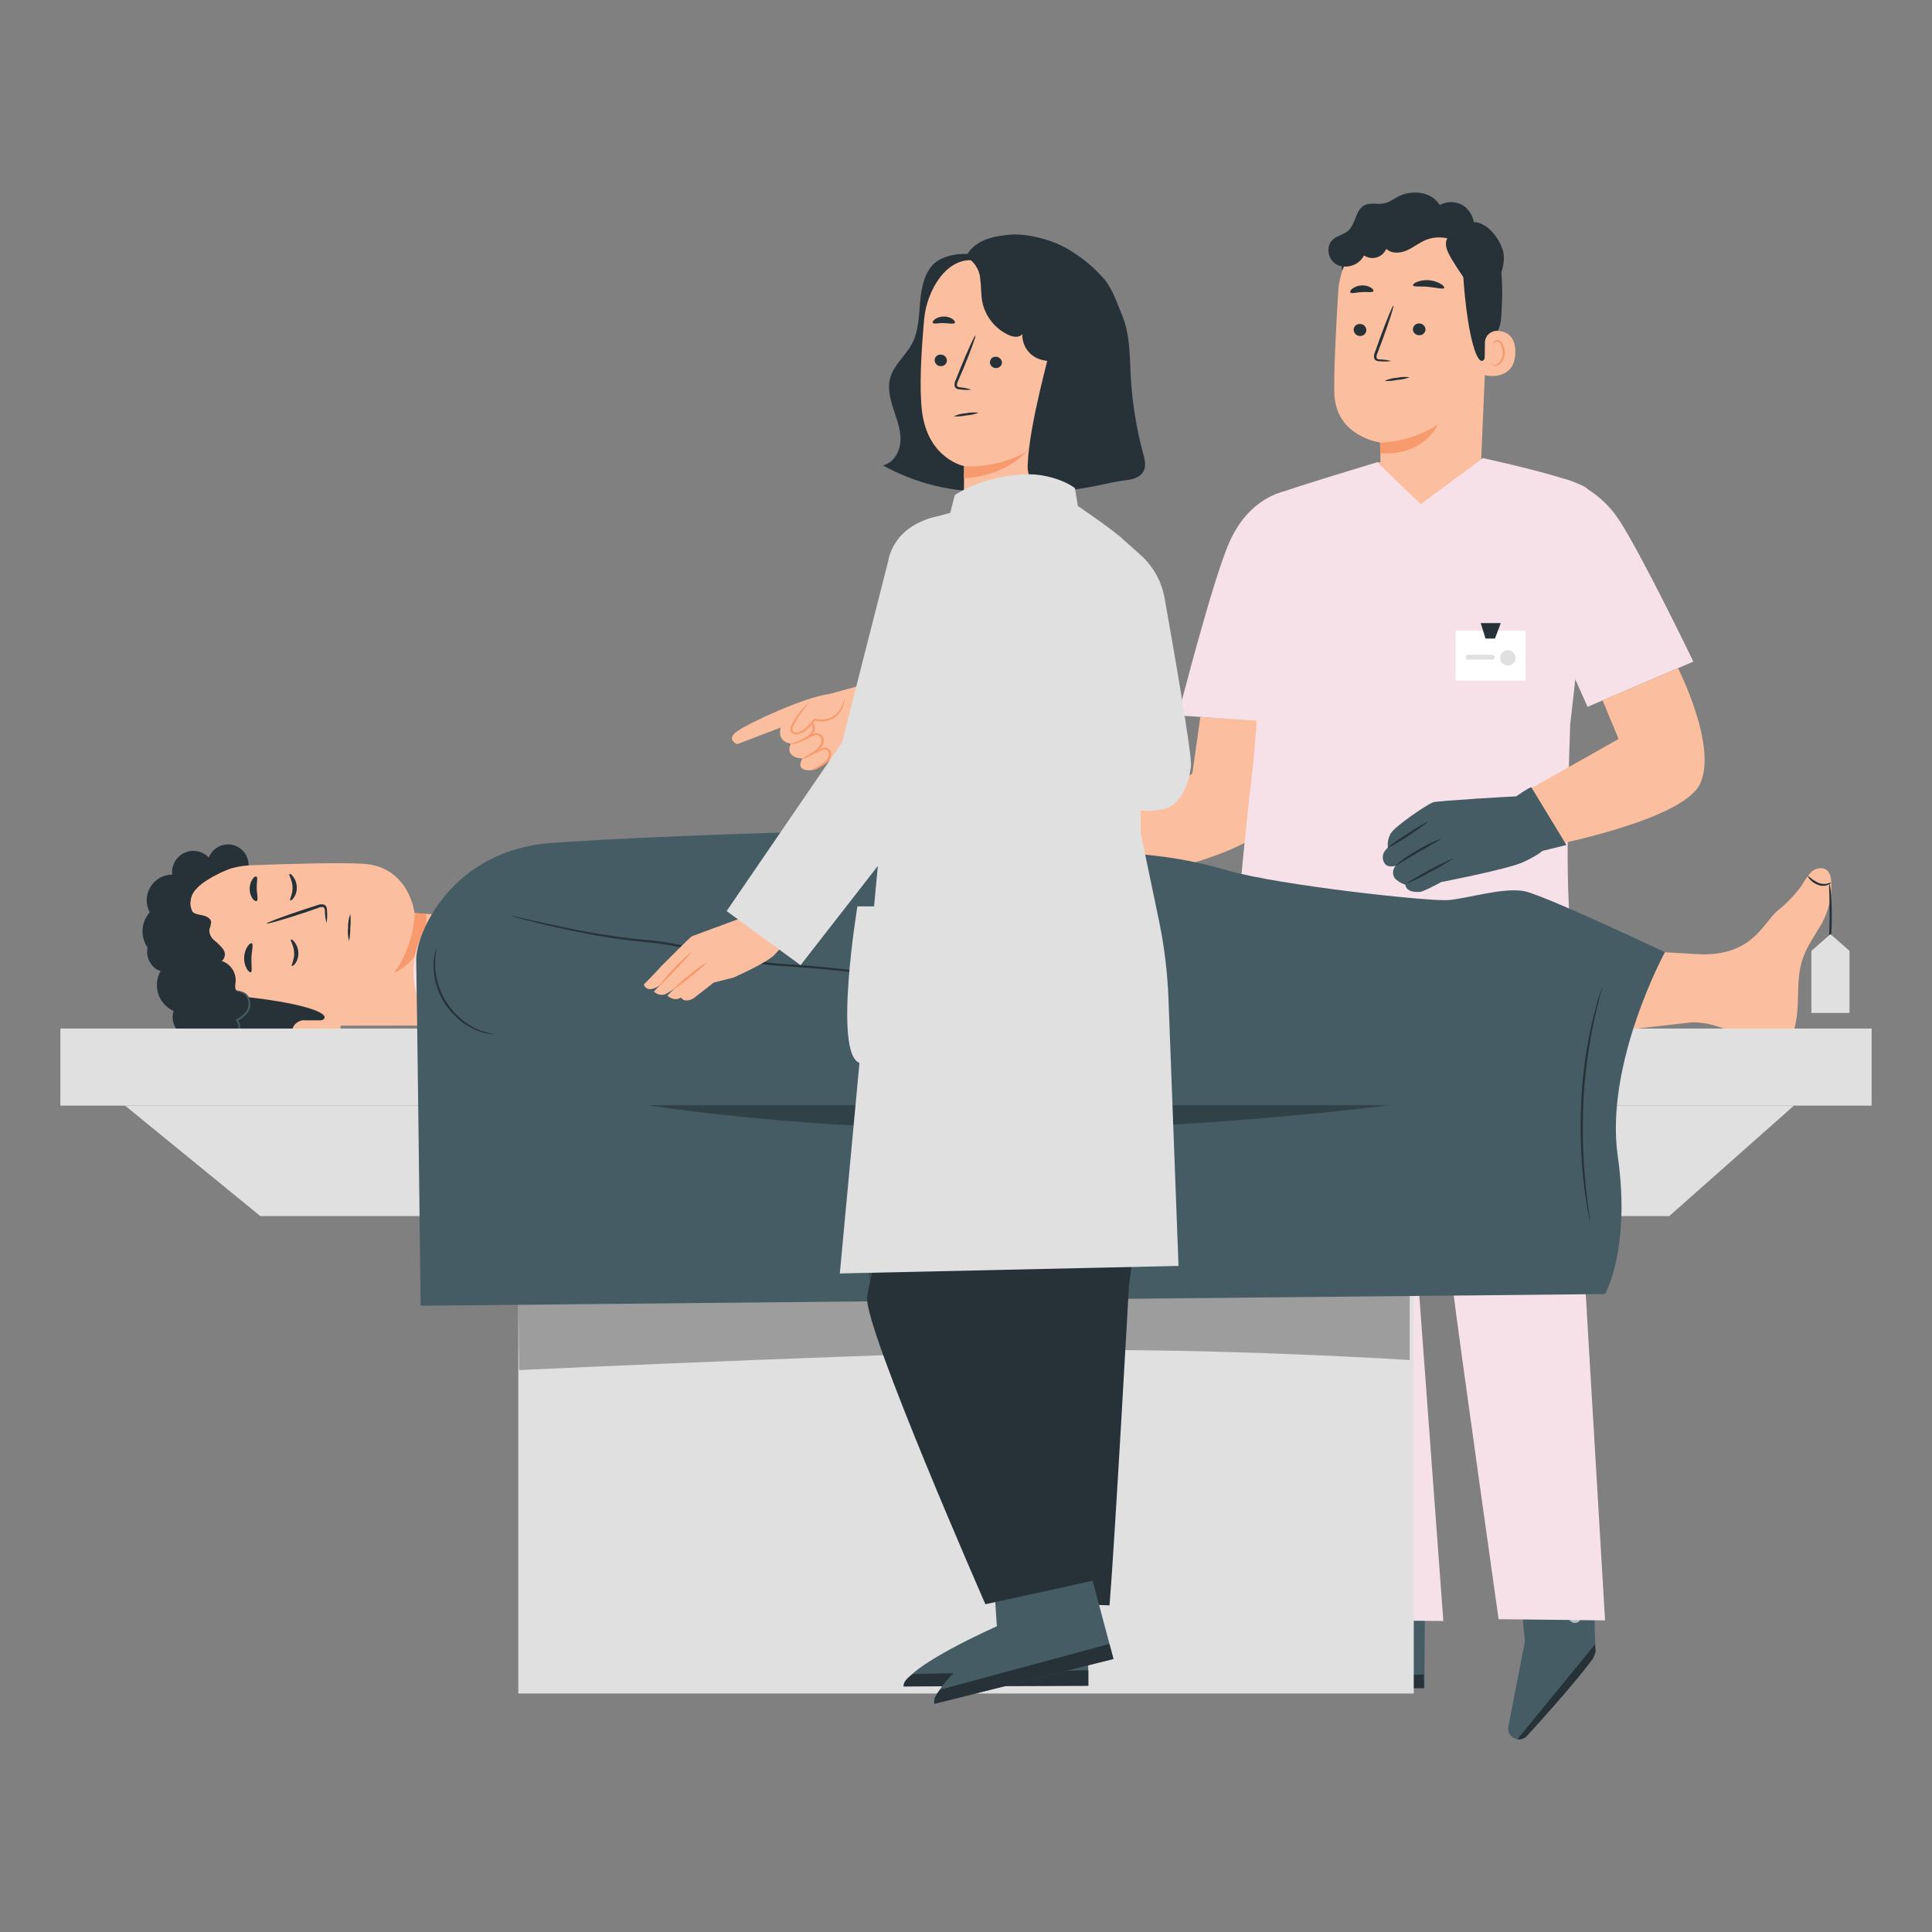 <?xml version="1.0" encoding="UTF-8"?>
<svg id="Layer_1" xmlns="http://www.w3.org/2000/svg" xmlns:xlink="http://www.w3.org/1999/xlink" version="1.1" viewBox="0 0 256 256">
  <rect x="0" y="0" width="256" height="256" fill="#808080" stroke="none"/>
  <!-- Generator: Adobe Illustrator 29.4.0, SVG Export Plug-In . SVG Version: 2.1.0 Build 152)  -->
  <defs>
    <style>
      .st0 {
        fill: none;
      }

      .st1 {
        fill: #f79a6e;
      }

      .st2 {
        fill: #f6e1e8;
      }

      .st3 {
        fill: #263238;
      }

      .st4 {
        fill: #f79b6e;
      }

      .st5 {
        fill: #455c65;
      }

      .st6 {
        fill: #fbbe9e;
      }

      .st7 {
        fill: #fff;
      }

      .st8 {
        opacity: .6;
      }

      .st9 {
        opacity: .3;
      }

      .st10 {
        fill: #e0e0e0;
      }

      .st11 {
        clip-path: url(#clippath);
      }
    </style>
    <clipPath id="clippath">
      <rect class="st0" x="8" y="25.53" width="240" height="204.94"/>
    </clipPath>
  </defs>
  <g class="st11">
    <g>
      <path class="st6" d="M169.98,95.56s1.18,7.97-1.21,12.93c-2.39,4.96-20.7,8.36-20.7,8.36l-2.79-7.17,12.71-7.17,1.06-7.5,10.95.56h-.01Z"/>
      <path class="st5" d="M145.7,109.24c-.29,0-10.28.57-11,.79-.71.22-5.06,3.14-5.64,4.13-.34.58-.47,1.26-.35,1.93-.31.18-.55.47-.65.81-.11.35-.08.72.08,1.04.39.91,1.56.48,1.56.48-.19.22-.31.5-.34.79-.03.29.04.59.19.84.39.41.89.72,1.44.88,0,0,0,1.09,1.92.96.54-.05,2.84-1.32,2.84-1.32,0,0,8.86-1.71,10.9-2.64,2.03-.93,2.47-1.17,2.47-1.17l3.57-.15-4.98-8.59c-.32,0-2,1.2-2,1.2v.03Z"/>
      <path class="st3" d="M146.54,112.75c-.04.07-.1.14-.16.2-.16.18-.33.35-.51.51-.68.58-1.47,1.02-2.32,1.3-1.27.42-2.63.48-3.93.15-.73-.17-1.44-.54-2.21-.54-.81.07-1.61.26-2.36.57-.4.17-.83.26-1.26.26s-.86-.09-1.26-.26c-.2-.11-.36-.29-.46-.5-.04-.11-.06-.23-.05-.35,0-.12.04-.23.1-.34.22-.33.53-.6.89-.78,1.12-.7,2.31-1.27,3.56-1.7.84-.29,1.69-.51,2.56-.67.31-.05.54-.08.71-.1.08,0,.17,0,.25,0-.31.09-.62.16-.94.22-.86.2-1.7.45-2.52.75-1.22.45-2.38,1.03-3.48,1.73-.32.16-.59.4-.79.7-.04.07-.05.15-.06.23,0,.08,0,.16.04.24.03.08.07.15.13.2.06.06.12.1.2.14.34.17.71.25,1.09.22.41-.03.81-.12,1.2-.25.78-.32,1.6-.51,2.44-.58.78.08,1.54.27,2.27.54,1.25.33,2.57.29,3.81-.09.83-.26,1.62-.66,2.31-1.19.49-.37.72-.63.75-.61Z"/>
      <path class="st2" d="M167.54,95.56l-11.45-.76s4.56-17.9,6.82-22.98c2.66-5.99,7.28-6.69,7.28-6.69,0,0,1.04,13.78.92,14.15-.12.36-3.36,15.78-3.36,15.78"/>
      <path class="st2" d="M207.12,63.42s4.44.85,7.52,5.64c3.08,4.79,9.74,18.61,9.74,18.61l-14.02,5.99s-7.86-17.76-8.54-18.27c-.69-.51,5.3-11.96,5.3-11.96h0Z"/>
      <path class="st6" d="M188.62,28.44h-.54c-2.73.03-5.35,1.08-7.34,2.95-1.99,1.87-3.21,4.41-3.41,7.13-.32,5.17-.61,10.88-.52,13.64.19,5.73,6.1,6.48,6.1,6.48v2.34c-.04,3.86,2.36,9.29,6.33,9.29l1.3-.9c3.92,0,5.65-4.54,5.72-8.34l.92-21.38c.35-5.97-2.43-10.98-8.57-11.19h0Z"/>
      <path class="st1" d="M182.84,58.63c2.73-.06,5.39-.89,7.68-2.38,0,0-1.73,4.17-7.62,3.81l-.05-1.43h-.01Z"/>
      <path class="st3" d="M179.37,43.7c0,.22.1.42.25.58.16.15.36.24.58.24.11,0,.21,0,.31-.04.1-.03.19-.09.27-.16.08-.07.14-.16.19-.25.05-.1.07-.2.08-.31,0-.22-.09-.43-.24-.59-.16-.16-.37-.24-.59-.24-.11,0-.22,0-.32.04-.1.04-.2.09-.28.16-.08.07-.14.16-.19.26-.05.1-.07.2-.07.31h0Z"/>
      <path class="st3" d="M187.21,43.62c0,.22.1.42.25.57.16.15.36.23.58.23.11,0,.21,0,.31-.04.1-.03.19-.09.27-.16.08-.07.14-.16.19-.25.05-.1.07-.2.08-.3,0-.22-.1-.42-.25-.57-.15-.15-.36-.24-.58-.24-.11,0-.21,0-.31.04-.1.03-.19.09-.27.16-.08.07-.14.16-.19.25-.05.1-.07.2-.08.31Z"/>
      <path class="st3" d="M184.38,47.85c-.48-.13-.98-.21-1.48-.22-.23,0-.45-.05-.5-.21-.02-.23.03-.47.14-.68.21-.54.42-1.12.65-1.73.9-2.46,1.55-4.48,1.44-4.51-.1-.03-.91,1.93-1.81,4.39-.21.6-.42,1.18-.62,1.74-.14.27-.17.59-.1.88.03.08.09.15.16.21.07.06.15.09.23.11.13.03.26.05.39.04.5.05,1,.04,1.49-.03h.01Z"/>
      <path class="st3" d="M187.23,37.81c.09.24,1,.1,2.06.2,1.06.1,1.93.36,2.07.15.06-.11-.09-.33-.45-.54-.47-.27-1-.44-1.54-.49-.54-.05-1.09.03-1.6.22-.39.15-.58.35-.54.46Z"/>
      <path class="st3" d="M178.91,38.75c.16.2.78,0,1.53-.05.75-.05,1.39.1,1.53-.11.07-.1-.04-.3-.32-.48-.38-.22-.81-.32-1.25-.29-.44.02-.86.17-1.21.43-.26.21-.32.42-.27.52v-.02Z"/>
      <path class="st3" d="M177.82,35.89s1.48-3.63,3.27-4.51c2.13-1.09,3.11,1.21,5.15.6,2.04-.61,4.08-1.63,6.21-.14,2.33,1.63,1.28,2.85,1.48,5.39.78,10.29,2.78,13.16,3.23,8.28.05-.54,1.56-.99,1.74-3.27.23-2.92.27-6.46-.44-8.5-.6-1.73-1.63-2.91-3.51-4.2-2.93-2.03-6.91-1.98-9.61-1.63-2.7.34-7.86,3.48-7.52,7.96h0Z"/>
      <path class="st6" d="M196.76,45.37c0-.22.06-.43.15-.62.09-.2.22-.37.38-.51.16-.14.35-.25.55-.32.2-.07.42-.1.64-.08,1.09.07,2.34.65,2.31,2.86-.05,3.92-4.08,3.09-4.09,2.97,0-.11.03-2.65.06-4.3Z"/>
      <path class="st1" d="M197.57,48.2s.07.05.18.1c.18.07.37.07.54,0,.26-.16.47-.38.62-.65.15-.27.22-.57.21-.87,0-.34-.05-.67-.18-.98-.04-.13-.11-.25-.2-.34-.1-.1-.21-.16-.34-.2-.08-.02-.16,0-.24.02-.08.03-.14.09-.17.17-.06.11-.03.19-.05.2-.02,0-.09-.07-.05-.23.02-.1.08-.18.16-.25.11-.08.25-.12.39-.1.16.03.32.11.44.21.13.11.22.25.28.4.17.34.25.71.23,1.09,0,.35-.08.7-.26,1-.19.3-.46.54-.78.68-.11.03-.22.04-.33.02-.11-.02-.22-.06-.31-.12-.12-.06-.14-.15-.13-.16h-.01Z"/>
      <path class="st3" d="M177.23,35.12c.64.26,1.35.27,2,.04.65-.23,1.19-.7,1.51-1.31.24.16.52.27.81.32.29.04.59.02.87-.06.28-.08.54-.23.76-.43.22-.2.4-.44.51-.71.68.67,1.84.6,2.72.21.88-.39,1.63-1.02,2.54-1.39.9-.36,1.88-.43,2.83-.21-.59,1.03.33,2.39,1.25,3.84.54.84,1.19,1.72,1.63,2.6.45.88,1.56,1.52,2.49,1.14.77-.32,1.12-1.17,1.4-1.93.54-1.41,1.03-2.97.48-4.36-.4-1.09-1.09-2.05-1.99-2.78-1.34-.87-1.75-.63-1.75-.63-.07-.46-.24-.9-.49-1.29-.25-.39-.59-.72-.97-.97-.47-.27-.99-.41-1.53-.42-.54,0-1.07.13-1.53.38,0,0-1-1.85-3.64-1.63-2.04.16-2.47,1.19-3.81,1.43-.82.15-1.72-.14-2.47.21-1.27.6-1.16,2.49-2.22,3.41-.58.51-1.42.64-2,1.14-1.04.9-.68,2.79.59,3.39h0Z"/>
      <path class="st3" d="M186.78,49.99c-.52.2-1.07.32-1.63.35-.55.12-1.12.16-1.69.14.51-.25,1.07-.39,1.63-.42.56-.12,1.13-.14,1.69-.07Z"/>
      <path class="st5" d="M177.7,205.77l.39,11.49s-11.57,4.26-11.7,6.39l22.34.05.13-17.93h-11.17Z"/>
      <path class="st10" d="M184.99,216.3c.21.07.4.21.51.4.12.19.16.42.11.64-.06.22-.19.4-.39.52-.19.12-.42.16-.64.11-.23-.07-.42-.22-.54-.42-.12-.2-.16-.44-.12-.67.08-.22.25-.4.46-.5.21-.1.46-.12.68-.04"/>
      <path class="st3" d="M188.71,223.69l-.06-1.81-21.38.63s-1,.43-.89,1.13l22.33.05Z"/>
      <path class="st7" d="M177.73,217.14c0,.11.54.16,1.09.51.54.35.82.81.92.77s-.06-.68-.72-1.09c-.66-.41-1.31-.29-1.29-.19Z"/>
      <path class="st7" d="M175.38,218.13c-.03.1.45.29.81.75.37.46.48.95.59.95s.18-.62-.29-1.19c-.47-.57-1.1-.64-1.1-.51h0Z"/>
      <path class="st7" d="M174.04,220.9c.1,0,.26-.54,0-1.09-.26-.54-.78-.84-.83-.75-.05.09.27.41.49.9.22.49.26.92.34.93h0Z"/>
      <path class="st7" d="M177.93,214.51c.04.1.54-.05,1.16,0,.61.05,1.09.24,1.15.15.07-.09-.4-.48-1.13-.54-.73-.06-1.24.31-1.18.4h0Z"/>
      <path class="st5" d="M200.84,203.68l1.21,13.85-2.18,11.23c-.04.19-.04.39,0,.58.04.19.12.37.24.53.11.16.26.29.43.39.17.1.35.16.55.19.23.03.46,0,.67-.07.21-.07.41-.21.56-.37,1.99-2.18,9.26-10.17,9.12-11.19-.17-1.17-.3-14.69-.3-14.69l-10.3-.45Z"/>
      <path class="st3" d="M201.06,230.46l10.29-12.57.04.59c.03.51-.12,1.02-.42,1.43-.82,1.09-3.14,4.06-8.64,10.11-.16.17-.36.3-.58.38-.22.08-.46.1-.69.06Z"/>
      <g class="st8">
        <path class="st7" d="M208.21,213.59c-.16.14-.27.33-.3.54-.03.21.02.42.13.6.13.17.32.28.53.31.21.03.42-.02.6-.14.17-.14.29-.35.32-.57.03-.22-.02-.45-.15-.64-.16-.16-.37-.25-.59-.26-.22,0-.44.07-.61.21"/>
      </g>
      <path class="st7" d="M205.27,213.37c-.62-.16-1.25-.23-1.89-.21-.63.11-1.24.31-1.81.58,0-.03.11-.21.42-.41.41-.26.87-.42,1.36-.47.48-.05.97.02,1.42.19.34.14.52.29.5.33h0Z"/>
      <path class="st7" d="M203.38,212.38c-.06-.18-.08-.36-.05-.54.02-.49.13-.96.33-1.4.12-.34.34-.62.64-.82.1-.05.22-.07.34-.06.12.02.23.07.31.15.16.16.25.38.26.61,0,.47-.16.92-.46,1.28-.3.36-.71.61-1.17.69-.46.08-.93,0-1.35-.18-.42-.19-.78-.51-1.02-.91-.06-.1-.1-.21-.11-.32-.01-.12,0-.23.03-.34.04-.11.12-.2.22-.26.1-.06.21-.09.33-.08.35.06.67.2.95.42.4.28.74.62,1.01,1.02.12.13.2.29.25.46-.39-.5-.86-.94-1.38-1.3-.25-.18-.53-.3-.83-.34-.06,0-.13,0-.18.04-.06.03-.1.08-.13.14-.02.07-.02.15,0,.23,0,.08.04.15.08.21.22.33.54.6.9.76.37.16.77.21,1.17.15.38-.08.73-.28.99-.57.26-.3.41-.67.43-1.06,0-.16-.06-.32-.16-.44-.05-.05-.11-.08-.17-.09-.06,0-.13,0-.19.03-.25.17-.44.4-.54.68-.27.58-.43,1.21-.47,1.85h-.03Z"/>
      <path class="st2" d="M167.77,117.28s-3.75,5.84-3.2,13.03c.21,2.79,10,84.34,10,84.34l16.68.14-5.69-77,1.04.23s5.37,27.93,5.94,32.93c.51,4.5,6.03,43.6,6.03,43.6l14.11.16-2.67-45.05-2.26-42.02-5.32-13.14-34.64,2.78Z"/>
      <path class="st6" d="M203.16,63.11l-7.29-2.47-13.38.62-6.11,2.92,9.5,19.41,6.25-.91,11.04-19.57h-.01Z"/>
      <path class="st2" d="M209.05,131.42l-45.85.13s1.09-15.83,2.85-30.18l.37-4.41,2.49-31.41c2.18-.88,13.58-4.3,13.58-4.3l5.76,5.55,8.25-6.1s12.56,2.72,13.84,4.08c1.27,1.36-2.28,31.21-2.28,31.21,0,0-.79,20.51.05,26.71l.94,8.71Z"/>
      <path class="st3" d="M208.11,131.55c0,.07-9.9.12-22.12.12s-22.12-.05-22.12-.12,9.9-.13,22.12-.13,22.12.05,22.12.13Z"/>
      <path class="st7" d="M192.88,90.18h9.27v-6.61h-9.27v6.61Z"/>
      <path class="st10" d="M198.78,87.16c0,.2.06.4.17.57.11.17.27.3.46.38.19.08.39.1.59.06.2-.04.38-.14.52-.28.14-.14.24-.32.28-.52.04-.2.02-.4-.06-.59-.08-.19-.21-.35-.38-.46-.17-.11-.36-.17-.56-.17-.27,0-.53.11-.72.3-.19.19-.3.45-.3.72h0Z"/>
      <path class="st10" d="M194.47,87.4h3.3c.14,0,.25-.11.25-.24v-.16c0-.14-.11-.24-.25-.24h-3.3c-.13,0-.25.11-.25.24v.16c0,.14.11.24.25.24Z"/>
      <path class="st3" d="M198.09,84.61l.77-2.05h-2.66l.64,2.05h1.25Z"/>
      <path class="st6" d="M222.35,88.54s5.29,10.4,2.9,15.35c-2.39,4.96-20.7,8.36-20.7,8.36l-2.79-7.16,12.71-7.17-2.12-5.12,10-4.26Z"/>
      <path class="st5" d="M200.9,105.52c-.28,0-10.27.57-10.98.78-.71.21-5.06,3.14-5.64,4.14-.34.58-.47,1.26-.36,1.93-.31.18-.54.47-.64.82-.1.34-.07.71.09,1.03.4.91,1.57.49,1.57.49-.2.22-.32.5-.35.79-.03.29.04.59.2.84.39.42.88.72,1.43.89,0,0,0,1.09,1.92.95.54-.04,2.85-1.31,2.85-1.31,0,0,8.87-1.71,10.86-2.64,1.99-.93,2.53-1.48,2.53-1.48l3.18-.78-4.65-7.65c-.31,0-2,1.2-2,1.2h-.01Z"/>
      <path class="st3" d="M189.41,108.76c-1.82,1.41-3.75,2.67-5.77,3.76.88-.75,1.81-1.42,2.8-2,.94-.67,1.93-1.25,2.97-1.76Z"/>
      <path class="st3" d="M191,111.13c.03.08-1.38.81-3.08,1.8-1.69.99-3.03,1.87-3.07,1.8.89-.8,1.87-1.48,2.93-2.05,1.01-.65,2.09-1.17,3.22-1.55Z"/>
      <path class="st3" d="M192.7,113.66c-1.01.7-2.08,1.33-3.18,1.87-1.06.63-2.17,1.17-3.32,1.63,2.07-1.34,4.24-2.51,6.5-3.5Z"/>
      <path class="st3" d="M20.85,128.51c-.49-.3-.88-.74-1.12-1.27-.23-.53-.29-1.11-.18-1.68-.48-.7-.71-1.54-.66-2.39.05-.85.39-1.65.95-2.29-.28-.51-.42-1.09-.4-1.68.01-.58.18-1.15.48-1.66.3-.5.72-.92,1.23-1.21.51-.29,1.08-.44,1.67-.44-.07-.59.05-1.19.34-1.7.29-.52.74-.93,1.27-1.18.54-.25,1.14-.33,1.72-.21.58.11,1.12.4,1.52.83.24-.62.7-1.13,1.3-1.44.59-.3,1.28-.38,1.93-.21s1.21.57,1.58,1.12c.37.56.52,1.23.43,1.89l-8.87,13.11c-.43.38-.97.63-1.54.69-.57.07-1.15-.04-1.66-.32v.03Z"/>
      <path class="st6" d="M33.3,114.65c-2.89.11-5.64,1.31-7.69,3.35s-3.26,4.78-3.38,7.67l-.03.59c.1,6.44,5.64,9.94,12.09,9.66l21.47-.03,2.72-.77,14.55-10.16-12.31-3.57-5.79-.41s-.7-6.22-6.88-6.53c-2.98-.18-9.15,0-14.75.2h0Z"/>
      <path class="st4" d="M54.95,120.99c-.13,2.85-1.08,5.6-2.72,7.92,0,0,4.54-1.7,4.26-7.82l-1.54-.1Z"/>
      <path class="st3" d="M38.45,119.3c-.12-.11.35-.79.32-1.74-.04-.95-.54-1.63-.42-1.73.12-.1.26.05.5.34.3.4.47.89.48,1.39.02.49-.12.98-.4,1.39-.21.3-.41.4-.47.35h-.01Z"/>
      <path class="st3" d="M38.68,127.99c-.12-.11.34-.79.3-1.74-.04-.95-.54-1.63-.43-1.73.11-.1.26.05.5.34.3.4.47.88.49,1.38.02.49-.11.98-.39,1.39-.21.3-.42.41-.47.36Z"/>
      <path class="st3" d="M43.26,122.29c-.14-.51-.21-1.03-.21-1.55,0-.24-.05-.47-.22-.54-.25-.03-.51,0-.73.13l-1.87.64c-2.67.88-4.87,1.51-4.9,1.4-.03-.11,2.1-.91,4.78-1.8l1.88-.61c.3-.14.64-.17.96-.09.08.04.16.1.22.17.06.07.1.16.12.25.03.14.05.27.04.41.05.53.03,1.06-.06,1.58h0Z"/>
      <path class="st3" d="M33.36,124.99c.25.13,0,.93-.04,1.92-.04.99.15,1.83-.1,1.92-.12.04-.34-.14-.54-.49-.24-.46-.35-.97-.33-1.49.02-.51.17-1,.44-1.44.23-.33.46-.48.58-.42h0Z"/>
      <path class="st3" d="M33.98,116.15c.22.16,0,.82.04,1.63.04.81.21,1.44,0,1.61-.1.07-.33-.03-.54-.3-.26-.38-.4-.83-.4-1.3,0-.46.12-.92.38-1.3.2-.31.41-.41.52-.34Z"/>
      <path class="st3" d="M30.45,115.12s-3.94,1.47-4.9,3.29c-1.19,2.21,1.25,3.27.54,5.41-.71,2.15-1.84,4.24-.26,6.51,1.72,2.48,3.05,1.41,5.78,1.67,11.11,1.09,14.17,3.23,8.9,3.59-.58.04-1.09,1.63-3.53,1.74-3.16.17-6.98.14-9.19-.66-1.85-.67-3.11-1.8-4.46-3.77-2.13-3.13-2.01-7.29-1.61-10.1.4-2.82,3.89-8.12,8.72-7.66h.01Z"/>
      <path class="st6" d="M40.35,135.18c-.23,0-.45.04-.66.13-.21.09-.4.22-.56.38-.16.16-.28.36-.36.57-.08.21-.12.44-.11.67.06,1.15.66,2.47,3.05,2.49,4.23.04,3.4-4.21,3.27-4.22h-4.62v-.02Z"/>
      <path class="st6" d="M43.39,136.1s.05.08.11.2c.07.18.07.37,0,.54-.17.45-.88.82-1.63.83-.36,0-.72-.07-1.06-.22-.13-.04-.24-.11-.34-.21-.09-.09-.17-.21-.21-.34-.02-.08,0-.17.02-.25.04-.08.1-.14.18-.18.12-.05.2-.03.21-.05,0-.02-.07-.09-.25-.06-.11.02-.2.08-.27.16-.05.06-.08.12-.1.19-.02.07-.02.14-.02.22.03.17.11.34.22.47.11.14.26.24.42.3.37.18.77.27,1.18.27.85,0,1.63-.45,1.84-1.06.03-.11.04-.23.03-.35-.02-.12-.06-.23-.13-.33-.13-.14-.22-.16-.23-.15l.03.02Z"/>
      <path class="st3" d="M32.17,134.76c.44-.5.75-1.1.9-1.75.06-.33,0-.66-.16-.95-.16-.29-.43-.51-.74-.62-.29-.06-.64,0-.85-.21-.22-.21-.16-.66-.11-1.02.07-.61-.06-1.24-.4-1.76-.33-.52-.83-.92-1.42-1.11.22-.18.36-.44.4-.72.04-.28-.03-.56-.19-.8-.34-.45-.74-.85-1.19-1.2-.22-.17-.4-.4-.52-.66-.12-.26-.17-.54-.15-.82.12-.29.2-.6.24-.91,0-.54-.66-.85-1.21-.96-.54-.11-1.19-.2-1.47-.68-.28-.48-.07-1,0-1.51.07-.51,0-1.17-.49-1.32-.13-.03-.27-.03-.4,0-.13.03-.26.08-.37.16-.53.32-.93.81-1.14,1.39-.21.58-.22,1.21-.03,1.79-.71.18-1.36.56-1.85,1.11-.49.54-.81,1.22-.92,1.95s0,1.47.32,2.13c.31.66.82,1.22,1.45,1.6-.43.43-.74.96-.92,1.54-.18.58-.21,1.19-.1,1.79.11.6.36,1.16.74,1.63.37.48.86.86,1.41,1.11-.16.51-.17,1.06-.02,1.58.15.52.45.98.86,1.32.41.35.92.56,1.45.62.53.06,1.07-.04,1.55-.29.18.4.45.75.81,1.02.35.26.76.43,1.2.49.87.05,1.78-.76,1.58-1.63.34.21.74.27,1.13.19.39-.09.72-.32.94-.66.21-.33.29-.74.21-1.13-.08-.39-.31-.73-.64-.95"/>
      <path class="st5" d="M30.41,137.39c.15.02.29,0,.44-.03.14-.04.27-.11.39-.21.28-.19.47-.49.54-.82.05-.21.04-.43,0-.64-.05-.21-.15-.41-.29-.58l-.03.18c.4-.21.77-.48,1.09-.8.22-.22.39-.47.51-.75.14-.36.16-.76.06-1.13-.1-.38-.31-.71-.6-.96-.26-.18-.56-.31-.87-.38-.21-.05-.34-.07-.34-.05s.11.06.31.14c.28.1.55.24.79.42.17.16.31.36.4.58.09.22.14.46.13.7,0,.24-.06.47-.16.69-.1.22-.24.41-.42.57-.3.31-.65.56-1.02.76l-.13.07.09.11c.11.13.19.27.24.43.05.16.07.33.06.49,0,.17-.06.33-.14.47-.08.15-.18.28-.31.38-.22.16-.47.28-.73.34v.02Z"/>
      <path class="st6" d="M152.37,120.31s23.07-1.05,28.33,1.18c3.04,1.31,6.22,2.29,9.48,2.92l35.72,2.08-.33,8.8s-31.72,3.88-37.42,3.13c-5.68-.75-11.58-2.94-14.71-2.52-3.12.42-21.72,1.6-21.72,1.6l.65-17.18h0Z"/>
      <path class="st3" d="M163.57,119.04s-10.15-.96-16.23-1.27c-12.93-.65-24.96-2.4-24.96-2.4l-2.41,22.7,44.86-.81-1.27-18.24h0Z"/>
      <path class="st6" d="M241.44,122.28c.88-1.64,1.3-3.49,1.21-5.35,0-.82-.27-1.63-1-1.85-.32-.07-.66-.05-.97.06-.31.11-.59.29-.81.54-.43.5-.8,1.05-1.12,1.63-.91,1.26-1.99,2.39-3.21,3.35-2.03,1.75-3.32,6.1-10.62,5.79l-1.31,9.05c3.61-.37,6.96,1.9,10.02,3.06.46.18.96.25,1.46.21.49-.04.97-.2,1.4-.45.63-.47,1.07-1.16,1.24-1.92.89-2.94.14-6.18,1.05-9.09.56-1.83,1.72-3.39,2.67-5.03h-.01Z"/>
      <path class="st2" d="M61.47,118.77s10.69-4.9,17.76-5.22c4.96-.22,35.31,1.36,35.31,1.36,0,0,4.41-.75,6.21-.04.93.4,1.92.63,2.94.7l-2.37,22.22-50.9-.65-10.05-.21c-.77-.02-1.51-.23-2.18-.61-.66-.38-1.23-.92-1.63-1.56-1-1.54-1.6-3.3-1.74-5.12-.14-1.83.17-3.66.91-5.33,1.11-2.46,3.03-4.07,5.75-5.54v-.02Z"/>
      <path class="st6" d="M85.09,133.71s-.29-.19-.6-.63c-.39-.59-.63-1.27-.7-1.98-.07-.71.03-1.42.3-2.08.09-.28.25-.53.46-.74-.07.27-.16.54-.28.8-.19.64-.26,1.3-.19,1.97.07.67.27,1.31.59,1.9.16.24.3.49.42.75h0Z"/>
      <path class="st3" d="M46.26,124.71c-.17-.59-.21-1.2-.14-1.81-.02-.61.08-1.22.3-1.79.06.6.06,1.2,0,1.8,0,.6-.05,1.21-.17,1.8h0Z"/>
      <path class="st3" d="M242.65,116.92s-.11.2-.44.33c-.42.17-.89.17-1.32,0-.42-.15-.8-.41-1.09-.75-.22-.26-.29-.46-.26-.47.43.39.91.71,1.43.96.37.14.77.18,1.16.09.32-.08.47-.16.52-.16Z"/>
      <path class="st3" d="M242.38,126.55c-.06-.47-.07-.94-.03-1.41,0-.87.07-2.06.08-3.39,0-1.32,0-2.52-.04-3.38-.04-.47-.04-.94,0-1.4.12.46.19.92.21,1.39.1,1.13.14,2.26.12,3.4,0,1.33-.1,2.53-.16,3.39,0,.47-.07.94-.17,1.4h0Z"/>
      <path class="st10" d="M245.07,134.22h-5.05v-8.23l2.53-2.21,2.52,2.21v8.23Z"/>
      <path class="st10" d="M16.57,146.5l17.93,14.64h186.68l16.53-14.64H16.57Z"/>
      <path class="st10" d="M248,136.29H8v10.21h240v-10.21Z"/>
      <path class="st10" d="M187.33,162.38h-118.65v62.02h118.65v-62.02Z"/>
      <g class="st9">
        <path d="M68.77,181.54s57.04-2.65,77.19-2.65,40.83,1.32,40.83,1.32v-10.44l-118.12.2.11,11.57Z"/>
      </g>
      <path class="st5" d="M55.74,173.01s-.54-44.94-.59-45.71c-.13-3.45,4.6-14.63,17.89-15.6,13.29-.97,48.1-2.18,53.77-1.4,5.66.77,6.06,1.17,9.38.78,3.32-.39,3.71,1.95,9.38,1.95,5.82-.11,11.61.68,17.2,2.34,6.83,1.95,26.57,4.09,29.11,3.9,2.54-.2,7.42-1.75,10.16-1.17,2.73.58,18.57,8.07,18.57,8.07,0,0-8,14.73-6.25,27,1.75,12.28-1.68,18.3-1.68,18.3l-156.93,1.55h-.02Z"/>
      <path class="st3" d="M65.33,137.05c-.2,0-.4-.02-.6-.07-.23-.03-.47-.08-.69-.16-.31-.08-.6-.18-.89-.3l-.5-.22c-.17-.09-.34-.19-.54-.29-.38-.22-.74-.46-1.09-.73-.78-.64-1.46-1.39-2.02-2.22-1.02-1.53-1.55-3.33-1.55-5.17,0-.55.06-1.1.19-1.63.03-.2.09-.4.16-.58.07,0-.17.85-.15,2.22.05,1.79.6,3.52,1.58,5.02.55.81,1.2,1.55,1.95,2.18.33.27.69.51,1.05.74.17.1.34.21.5.29l.48.23c1.25.52,2.13.62,2.12.7h0Z"/>
      <path class="st3" d="M128.44,133.71l-.14-.08-.4-.25-.65-.41-.92-.49c-1.99-1-4.08-1.77-6.23-2.31-3.2-.79-6.45-1.33-9.74-1.63-1.86-.19-3.81-.35-5.83-.48-2.1-.09-4.19-.35-6.25-.76-4.23-.84-8.17-1.99-11.89-2.39-3.29-.28-6.57-.76-9.8-1.43-2.77-.54-4.99-1.09-6.53-1.48l-1.76-.45-.45-.13-.16-.05h.16l.46.1,1.77.39c1.54.34,3.77.85,6.53,1.39,3.24.64,6.51,1.1,9.8,1.37,3.73.4,7.69,1.54,11.91,2.37,2.05.42,4.13.68,6.22.79,2.03.14,3.98.29,5.84.5,3.29.31,6.56.87,9.76,1.68,2.16.56,4.26,1.37,6.24,2.41.34.2.65.36.91.52l.64.43.39.27c.09.07.13.1.13.1v.02Z"/>
      <g class="st9">
        <path d="M85.73,146.46c32.54,4.62,65.59,3.91,98.33,0h-98.33Z"/>
      </g>
      <path class="st3" d="M115.28,169.65c-.08,0-.15-5.18-.15-11.57s.07-11.57.15-11.57.14,5.18.14,11.57-.07,11.57-.14,11.57Z"/>
      <path class="st3" d="M210.65,161.71c-.04-.1-.07-.2-.08-.3-.05-.23-.1-.54-.17-.89-.07-.35-.15-.87-.23-1.42-.08-.56-.18-1.19-.26-1.89-.43-3.66-.57-7.34-.4-11.02.16-3.68.66-7.34,1.49-10.93.33-1.37.63-2.48.88-3.22.11-.35.21-.64.28-.87.03-.1.06-.2.11-.3,0,.11-.03.21-.06.32-.06.23-.14.54-.23.88-.21.76-.48,1.87-.78,3.27-.77,3.58-1.24,7.22-1.4,10.88-.16,3.67-.06,7.33.32,10.98.07.7.14,1.33.21,1.89.07.56.13,1.03.18,1.42.06.39.09.66.12.9.02.1.03.2.02.3Z"/>
      <path class="st3" d="M132.17,126.17c-.14-1.55-.19-3.1-.14-4.66-.05-1.55,0-3.11.14-4.66.14,1.55.19,3.1.14,4.66.05,1.55,0,3.11-.14,4.66Z"/>
      <path class="st3" d="M119.32,58.45c.07-1.43-.47-2.81-.91-4.17-.45-1.36-.83-2.83-.45-4.21.48-1.74,2.05-2.94,2.89-4.54.84-1.6.9-3.48,1.05-5.29.15-1.81.45-3.71,1.63-5.07,1.51-1.72,5.47-2.03,7.34-.7.29,10.24,2.72,20.62.54,30.63-5.03.21-10.02-.99-14.43-3.44,1.4-.27,2.26-1.8,2.33-3.23Z"/>
      <path class="st6" d="M141.18,68.36l1.42-28.3c.03-.55-.15-1.09-.5-1.51-.35-.42-.85-.7-1.4-.77l-11.57-3.27c-3.72-.5-6.33,4.02-6.67,7.74-.38,4.15-.68,9.22-.28,12.33.82,6.27,5.57,7.18,5.57,7.18,0,6.17-.13,6.63-.13,6.63l2.36,4.86,11.2-4.91h0Z"/>
      <path class="st3" d="M123.84,47.68c0,.21.07.41.21.57.14.16.34.25.54.26.1.02.21,0,.31-.02.1-.03.2-.08.28-.14.08-.06.15-.15.2-.24s.08-.2.09-.3c0-.21-.07-.41-.21-.56-.14-.15-.33-.25-.54-.26-.1-.02-.21,0-.31.02-.1.03-.2.07-.28.14-.08.07-.15.15-.2.24-.05.09-.08.2-.09.3h0Z"/>
      <path class="st3" d="M131.16,47.94c0,.21.07.41.21.57.14.15.33.25.54.26.1,0,.2,0,.3-.03.1-.03.19-.08.27-.14.08-.06.14-.14.19-.23.05-.09.08-.19.09-.29,0-.2-.07-.4-.21-.55-.14-.15-.32-.24-.53-.26-.1,0-.2,0-.3.02-.1.03-.19.07-.27.14-.08.06-.15.14-.19.23-.05.09-.08.19-.09.29h0Z"/>
      <path class="st3" d="M128.65,51.62c-.45-.16-.92-.25-1.39-.29-.22-.03-.42-.08-.46-.23,0-.23.05-.45.16-.64.22-.54.46-1.09.7-1.63.97-2.36,1.68-4.3,1.58-4.36-.1-.05-.96,1.84-1.93,4.2l-.67,1.67c-.15.26-.19.57-.14.86.03.08.08.15.14.21.06.06.13.1.21.13.12.04.25.06.38.06.47.07.94.09,1.42.04v-.02Z"/>
      <path class="st4" d="M127.75,61.79c2.94.12,5.85-.57,8.42-2.01.37-.87-1.67,3.11-8.45,3.62l.03-1.61Z"/>
      <path class="st10" d="M131.67,41.8c.08.23.94.15,1.95.3,1.01.15,1.81.45,1.95.24.06-.1-.08-.32-.4-.54-.43-.29-.92-.48-1.44-.54-.52-.08-1.04-.03-1.54.14-.38.12-.57.3-.53.41h.01Z"/>
      <path class="st3" d="M123.6,42.78c.15.2.75,0,1.46.03.71.03,1.31.17,1.46-.03.07-.1-.03-.29-.28-.49-.35-.24-.76-.36-1.18-.35-.42,0-.83.12-1.18.36-.26.2-.34.39-.28.49h0Z"/>
      <path class="st3" d="M127.75,34.48c1.09-2.56,3.39-3.1,5.88-3.37,2.48-.27,6.17.76,8.22,2.11,1.71,1.04,3.25,2.34,4.55,3.86,1.09,1.42,1.6,3.04,2.28,4.68,1.06,2.55,1,5.37,1.15,8.1.19,3.45.73,6.86,1.63,10.18.33,1.19.66,2.62-1.03,3.31-.32.12-.65.21-.99.24-2.63.32-5.17,1.17-8.09,1.36h-1.81c-2.28,0-3.45-1.47-3.37-3.33.23-5.64,2.98-14.88,3.27-16.65.02,0,.97-12.15-11.7-10.48h0Z"/>
      <path class="st3" d="M128.58,34.42c.38.32.69.71.92,1.15s.36.93.39,1.42c.14.99.08,1.99.26,2.96.19.98.62,1.89,1.24,2.67s1.42,1.39,2.33,1.8c.58.25,1.38.35,1.74-.17-.02.69.16,1.37.53,1.96.37.58.91,1.04,1.55,1.31.93.38,1.96.32,2.93.54.97.23,1.99.88,2.04,1.88l.41-6.93-1.94-6.12-5.99-3.56-6.41,1.09Z"/>
      <path class="st6" d="M97.69,98.61s-1.55-.62-.05-1.69c1.5-1.07,8.85-4.53,12.28-4.97l4.36-1.2,2.43,6.79-2.79.6-5.57,3.67c-.64.42-3.16.54-2.01-1.31,0,0-2.44,0-1.55-1.98,0,0-1.82-.08-1.36-2.11l-5.73,2.19h0Z"/>
      <path class="st4" d="M104.77,96.29c.33-.19.68-.34,1.05-.44l.54-.19c.21-.09.44-.15.67-.17.15,0,.29.05.42.11.13.07.24.16.33.28.09.12.15.25.17.39.03.14.02.29,0,.43-.07.26-.2.5-.38.71-.17.21-.39.37-.64.49-.37.2-.75.36-1.14.5-.35.15-.74.23-1.12.21,0-.04.42-.13,1.05-.4.37-.16.74-.34,1.09-.54.21-.1.39-.24.54-.42.15-.18.26-.38.33-.6.03-.1.03-.21,0-.31-.02-.1-.06-.2-.12-.29-.06-.09-.14-.16-.23-.21-.09-.05-.19-.09-.3-.1-.2.02-.41.07-.6.14l-.54.15c-.36.13-.74.22-1.13.26h0Z"/>
      <path class="st4" d="M105.95,98.25c.3-.23.62-.43.97-.58l.5-.27c.2-.12.41-.21.64-.26.15-.02.3,0,.44.05.14.05.27.13.37.23.1.1.18.23.23.37.05.14.07.29.05.44-.03.27-.13.52-.27.75-.14.23-.33.42-.56.57-.33.25-.69.46-1.06.65-.33.2-.7.32-1.09.36,0-.04.39-.19.98-.54.34-.21.68-.44.99-.69.19-.13.35-.3.48-.49.13-.19.2-.41.23-.64,0-.1,0-.21-.03-.31-.03-.1-.09-.19-.16-.27-.07-.08-.16-.14-.25-.18-.1-.04-.2-.06-.3-.05-.2.05-.39.12-.57.21l-.52.23c-.34.17-.69.3-1.06.39v.03Z"/>
      <path class="st4" d="M107.38,100.05c.25-.21.53-.39.83-.52l.44-.23c.17-.1.35-.18.54-.23.13,0,.26,0,.38.05.12.04.23.11.32.21.09.09.16.2.2.32.04.12.06.25.05.38-.03.23-.11.46-.24.66-.13.2-.29.37-.49.5-.29.21-.6.39-.92.54-.29.17-.61.28-.94.3,0-.04.34-.17.84-.48.3-.18.59-.38.86-.59.16-.11.3-.26.4-.42.1-.17.17-.35.2-.55,0-.09,0-.18-.03-.26s-.07-.16-.13-.23c-.06-.06-.13-.12-.22-.15-.09-.03-.17-.05-.26-.05-.17.04-.34.1-.49.19l-.46.2c-.29.16-.59.28-.91.36h.03Z"/>
      <path class="st6" d="M107.3,93.07c-.92.89-1.68,1.91-2.28,3.04-.07.1-.12.21-.14.33-.02.12-.02.24,0,.36.15.41.75.44,1.16.27.78-.4,1.43-1,1.9-1.74.45.13.92.17,1.39.09.46-.07.91-.25,1.29-.51.38-.27.69-.62.9-1.03.22-.41.33-.86.34-1.33"/>
      <path class="st4" d="M111.86,92.56c.03.14.03.29,0,.42-.04.4-.17.78-.38,1.13-.31.53-.78.95-1.34,1.2-.71.32-1.51.37-2.25.15l.15-.05c-.29.4-.61.78-.96,1.12-.35.36-.79.62-1.27.75-.25.05-.51.03-.75-.08-.12-.06-.22-.16-.28-.28-.06-.12-.08-.26-.06-.39.05-.22.13-.42.24-.61.1-.17.2-.34.3-.51.2-.32.4-.6.59-.86.3-.41.64-.79,1-1.14.26-.25.41-.37.42-.35,0,.02-.54.58-1.26,1.63-.19.26-.37.54-.54.87-.09.16-.19.33-.28.5-.1.17-.17.35-.21.54,0,.08,0,.16.04.23s.1.13.17.16c.18.08.38.09.57.04.43-.13.82-.36,1.13-.68.34-.34.65-.7.93-1.09l.06-.08.09.03c.68.21,1.41.17,2.07-.11.53-.22.98-.6,1.29-1.09.28-.46.45-.96.52-1.49v.04Z"/>
      <path class="st5" d="M144.12,210.48l.09,12.89-24.48.1c.18-2.62,12.36-7.98,12.36-7.98l-.33-4.94,12.37-.08Z"/>
      <path class="st7" d="M139.75,214.27c.26.08.48.26.62.5.14.24.19.52.13.79-.08.26-.24.48-.48.62-.23.14-.51.19-.77.14-.28-.09-.51-.28-.66-.53-.15-.25-.2-.55-.14-.83.1-.27.3-.49.56-.61.26-.12.56-.14.83-.04"/>
      <path class="st3" d="M144.21,223.37v-2.06l-23.24.51s-1.35.79-1.22,1.63l24.46-.08Z"/>
      <path class="st3" d="M131.85,212.06c.05.12.66-.06,1.41,0,.75.06,1.32.3,1.39.18.07-.11-.48-.6-1.37-.65-.88-.05-1.5.36-1.44.47h0Z"/>
      <path class="st3" d="M153.67,125.63l-.91-4.21-25.6.69,3.81,45.9,2.35,44.24,13.7.47c.7-8.53,2.57-42.32,2.57-42.32l2.35-17.84c.27-1.13,1.24-6.76,2.23-11.26.56-2.6.64-7.93-.51-15.66h0Z"/>
      <path class="st5" d="M144.22,207.34l3.32,12.48-23.7,5.92c-.48-2.58,9.97-10.68,9.97-10.68l-1.56-4.71,11.97-3.02Z"/>
      <path class="st3" d="M147.54,219.82l-.54-1.99-22.4,6.05s-1.09,1.09-.77,1.89l23.71-5.95Z"/>
      <path class="st3" d="M132.72,211.82c.08.11.63-.21,1.36-.34.74-.12,1.36,0,1.4-.15.04-.15-.62-.46-1.49-.3-.87.16-1.37.71-1.27.8h0Z"/>
      <path class="st3" d="M126.77,124.22s-11.55,43.65-11.87,47.77c-.32,4.12,15.67,40.58,15.67,40.58l14.94-3.27-12.02-39.33s6.26-13.22,6.12-13.6c-.37-1.03,2.9-26.8,2.9-26.8l-15.74-5.34h0Z"/>
      <path class="st6" d="M89.58,130.77c-.44.41-.95.75-1.5,1-.25.07-.52.06-.77,0-.25-.07-.48-.2-.66-.39l.98-1.05c-.32.36-.75.61-1.23.7-.11.04-.22.05-.34.04-.11,0-.23-.04-.33-.1-.1-.05-.19-.13-.26-.22-.07-.09-.13-.19-.16-.3,0,0,1.78-1.79,2.4-2.52.14-.08,3.68-3.76,4.02-3.89l6.16-2.28,4.73-5.99,7.37,3.33s-6.32,6.18-7.25,7.29c-.93,1.12-5.52,3.13-5.52,3.13l-2.65.68-2.62,2.05c-.54.33-1.31.54-1.72-.08-.9.62-1.81-.25-1.81-.25l1.15-1.14v-.02Z"/>
      <path class="st4" d="M91.7,126.05c-.68.87-1.42,1.68-2.21,2.45-.72.84-1.5,1.62-2.33,2.35,1.3-1.78,2.83-3.4,4.54-4.8Z"/>
      <path class="st4" d="M93.79,127.4c-.69.73-1.44,1.4-2.25,2-.75.67-1.57,1.26-2.43,1.78.68-.74,1.44-1.41,2.25-2,.75-.67,1.57-1.26,2.43-1.78Z"/>
      <path class="st10" d="M151.04,73.45c1.71,1.5,2.86,3.53,3.27,5.77,1.18,6.65,3.64,20.73,3.5,22.24-.18,2-1.21,5.19-3.54,5.73-1.47.32-3,.32-4.47,0l-1.63-36.29,2.87,2.55h0Z"/>
      <path class="st10" d="M151.15,110.39l-.03-35.61s-.54-1.46-2.66-3.59c-.99-.98-5.64-4.15-5.64-4.15l-.39-2.36c-1.49-1.13-4.17-1.86-6.06-1.83-6.14.08-9.86,2.76-9.86,2.76l-.6,2.34-3,.83-4.87,19.47-1.72,26.48-5.04,54.01,44.88-1-1.33-35.37c-.13-3.53-.56-7.04-1.28-10.48l-2.4-11.49h.02Z"/>
      <path class="st10" d="M120.54,120.1h-6.93s-3.21,19.46.27,20.74c3.49,1.27,4.93-1.69,4.93-1.69l1.73-19.04h0Z"/>
      <path class="st10" d="M117.77,74.03l-6.19,24.33-15.3,22.36,9.8,7.17,16.18-20.78c-.03,2.33,6.32-24.21,6.32-24.21l6.19-12.01c-4.56-2.59-9.8-3.94-14.23-.93-1.39.97-2.38,2.41-2.79,4.06h0Z"/>
      <path class="st3" d="M129.67,54.69c-.52.2-1.07.32-1.63.35-.55.12-1.12.16-1.69.14.51-.25,1.07-.39,1.63-.42.56-.12,1.13-.14,1.69-.07Z"/>
    </g>
  </g>
</svg>